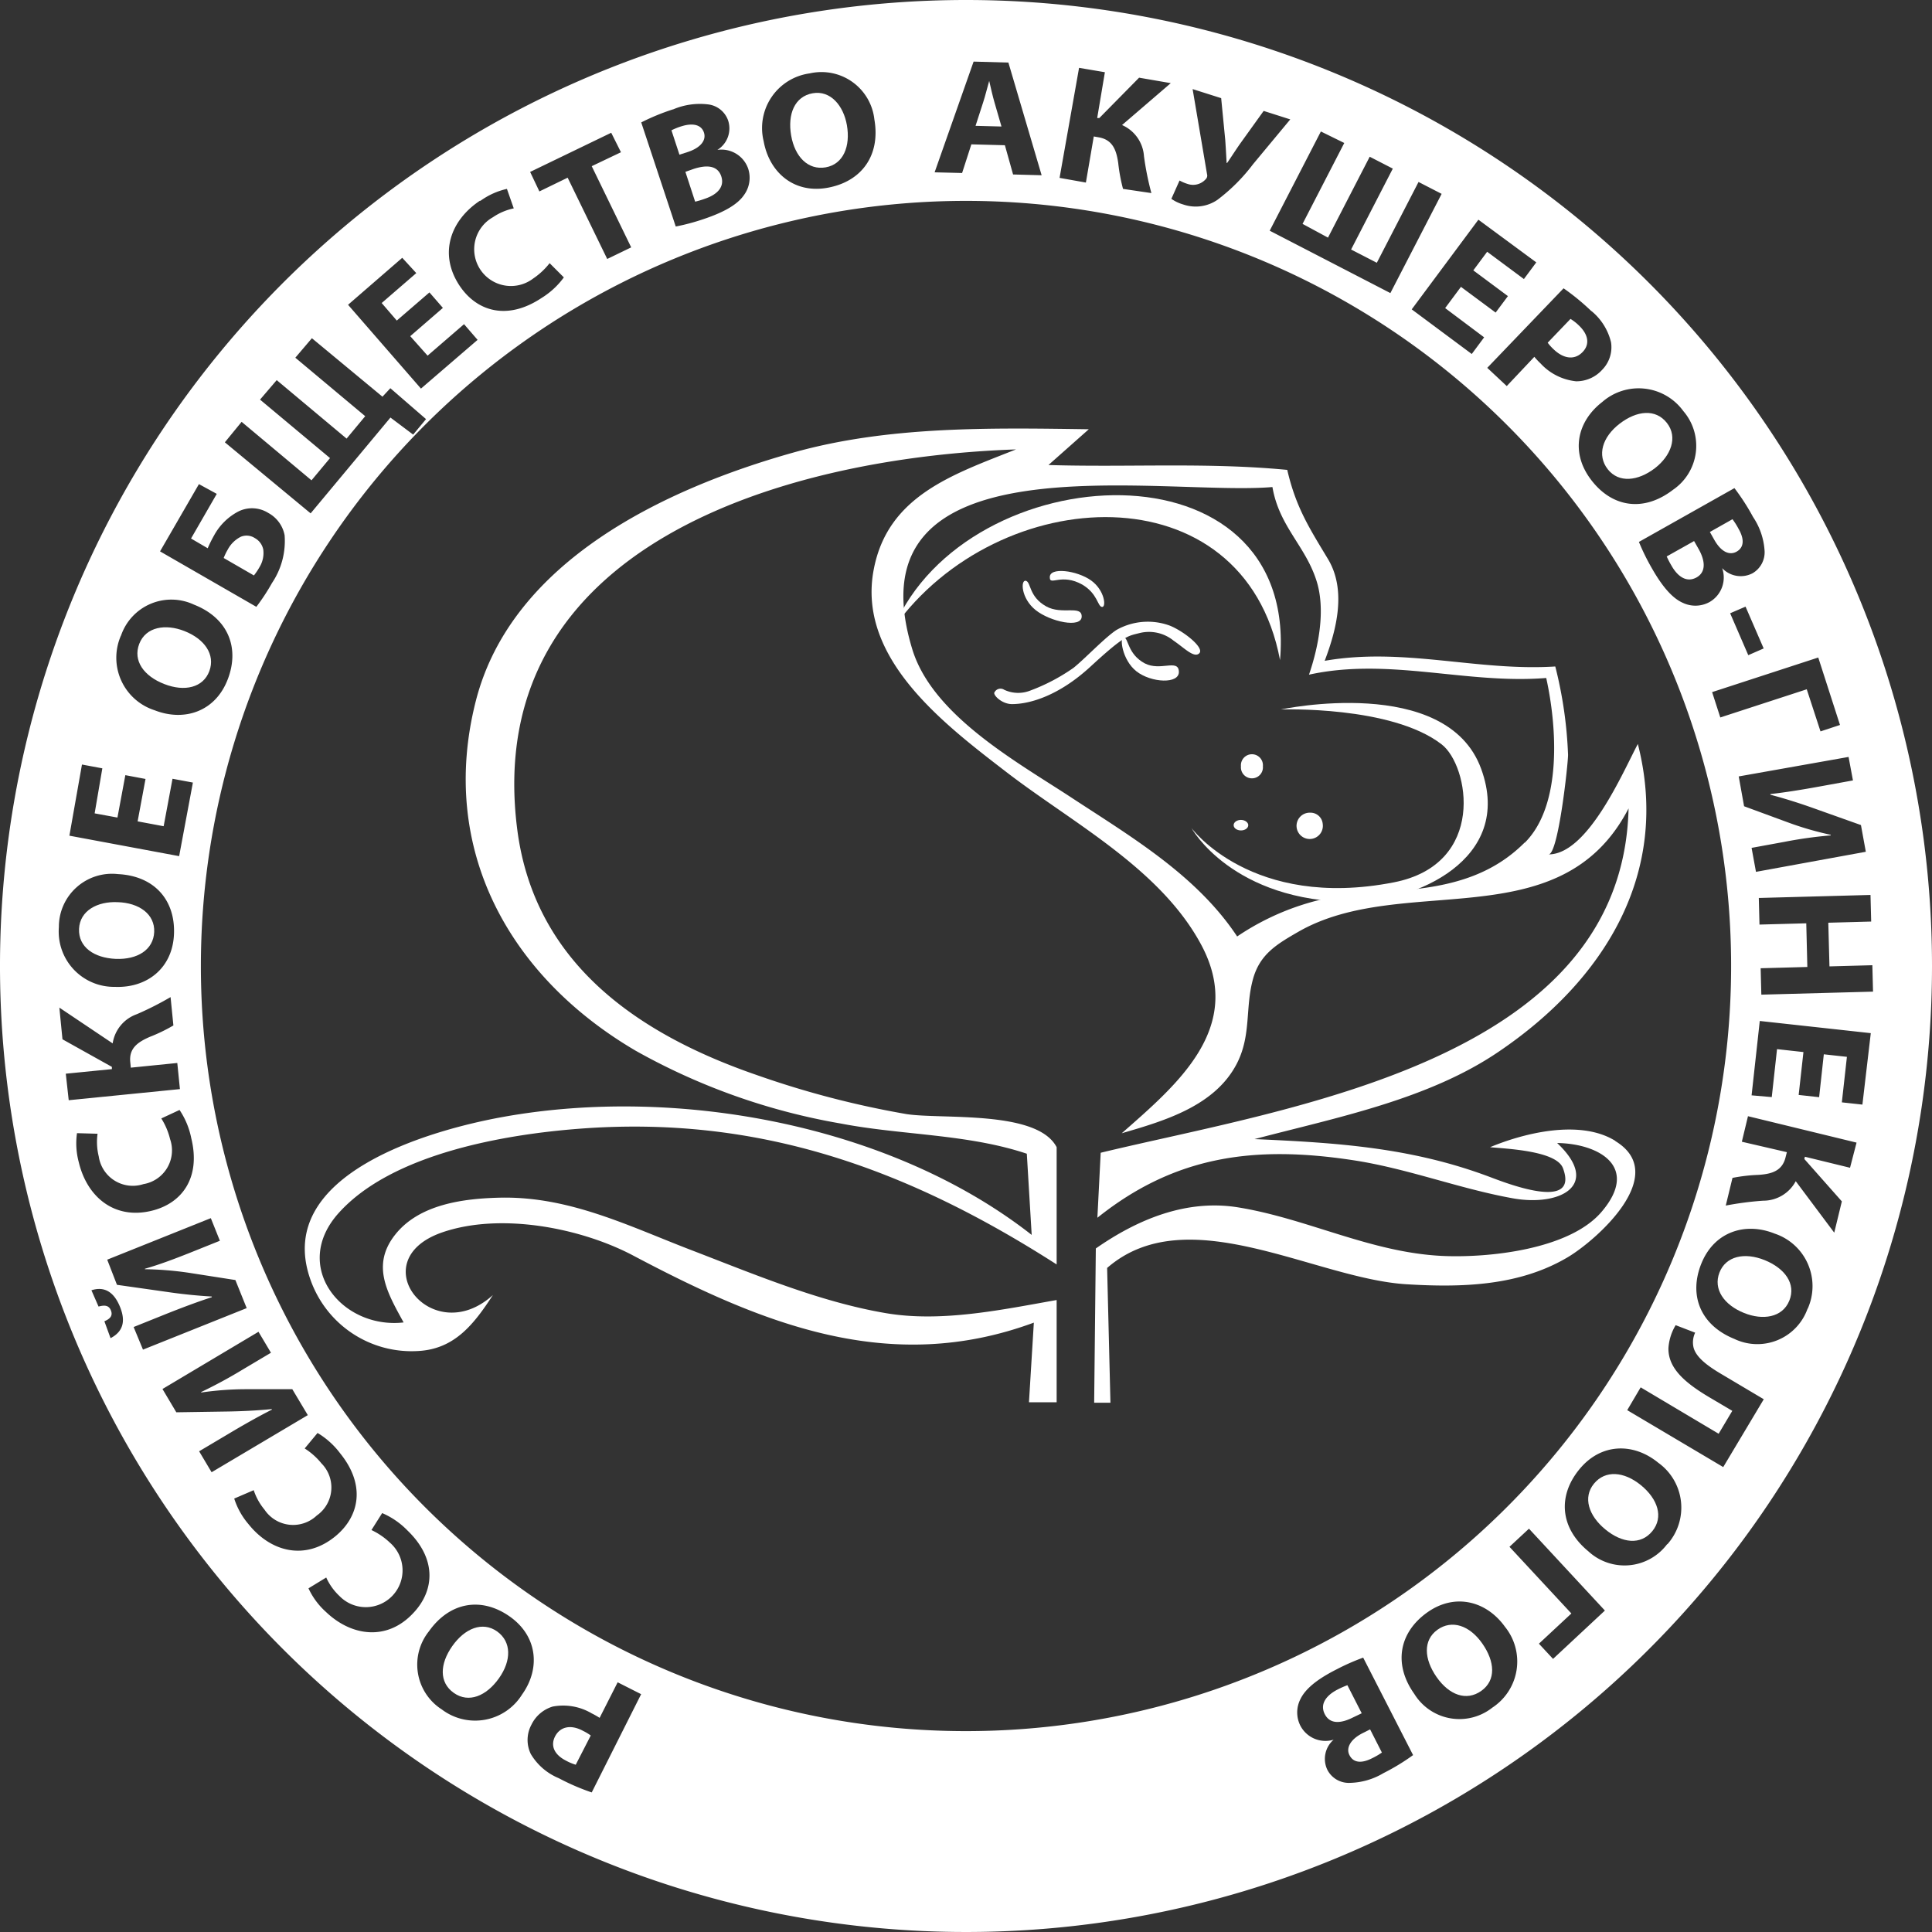 <?xml version="1.0" encoding="UTF-8"?> <svg xmlns="http://www.w3.org/2000/svg" id="Слой_1" data-name="Слой 1" viewBox="0 0 198.22 198.22"><rect x="0" y="0" width="198.22" height="198.22" fill="#333333" stroke="none"/><defs><style>.cls-1{fill:#fff;}</style></defs><title>roag_logo</title><path class="cls-1" d="M177,141.66c-3.57-2.2-9.26-.83-12.83.66,1.59.16,6.81.35,7.48,2.16,1.7,4.55-6.06,1.43-7.57.87-8-3-15.61-3.49-24.08-3.86,8.35-2.2,17.86-4.05,25.1-9,10.83-7.35,17.61-18.3,14.23-31.54-1.52,2.86-5.12,11.33-9.16,11.33,1,0,2-9.29,2-10.21A43.27,43.27,0,0,0,170.86,93c-8,.51-15.56-2-23.66-.58,1.24-3.25,2.24-7.28.34-10.44s-3.29-5.29-4.18-9.15c-8.22-.79-16.28-.25-24.5-.5L123,68.66c-10.06-.14-20.56-.35-30.31,2.39-13.17,3.7-28.94,11.13-32.59,25.52-3.85,15.17,3.43,28.26,16.44,35.87a65.71,65.71,0,0,0,21,7.45c6.28,1.21,13,1.06,19.1,3.1l.5,8.33C102.7,140,80.76,136,62.93,139.21c-7.51,1.35-23.38,5.85-19.87,16.46a11,11,0,0,0,11.16,7.56c3.73-.21,5.7-2.76,7.64-5.74-6.24,5.65-13.5-3.53-5.23-6.42,6-2.08,14.24-.48,19.63,2.37,13.23,7,26.28,12.35,41.1,6.88l-.5,8.17h2.84V158c-5.65,1-11.85,2.32-17.56,1.34-6.8-1.16-13.51-4-19.92-6.46s-12.53-5.55-19.67-5.38c-3.72.09-8.25.67-10.72,3.8s-.81,5.94.87,9c-6.32.72-11.6-5.74-6.66-11.23,5.49-6.11,17.09-8.07,24.77-8.65,18.35-1.39,33.59,4.12,48.89,13.93V142.32c-2-3.85-11.86-2.83-15.43-3.4a94.78,94.78,0,0,1-15.33-4c-12.26-4.22-22.82-11.52-24.58-25.19-3.75-29.27,27.63-38.19,51.17-39-6.47,2.57-13.17,4.75-14.6,12.34-1.73,9.09,7.22,15.84,13.65,20.79,6.79,5.22,15.83,9.91,20,17.78,4.45,8.44-2.55,14.28-8.2,19.25,4.44-1.29,9.63-2.82,11.85-7.23,1.44-2.88.81-5.65,1.61-8.57.7-2.55,2.4-3.57,4.64-4.86,10.75-6.19,26.91.83,33.9-12.67-.63,26-35,30.7-54.16,35.33l-.34,6.67c8-6.4,16.17-7.42,26.14-5.92,5.63.84,10.91,2.92,16.46,3.92,4.82.88,9.17-1.32,4.57-5.67,4.35.07,8.47,2.47,4.57,7.05-3.31,3.9-11.62,4.74-16.26,4.54-7.45-.33-13.92-3.85-21.13-5-5.26-.82-10.24,1.25-14.51,4.23l-.17,15.83h1.67l-.34-13.83c8.22-7.15,21.32,1.09,30.68,1.67,5.69.35,11.6.2,16.61-2.79,2.88-1.72,10.51-8.42,4.88-11.88Zm-9.29-30.59c-4.42,4.43-10.14,4.8-16,5.16a26.17,26.17,0,0,0-13.49,4.47c-4.2-6.34-11-10.3-17.19-14.37-5.51-3.6-14-8.31-16.11-15-6.87-22.2,25.59-15.77,36.92-16.74.68,4,3.34,6,4.49,9.52,1,3,.25,6.84-.74,9.73,8.21-1.8,16.15,1,24.34.34C171,99,171.63,107.18,167.74,111.07Z" transform="translate(-11.29 -24.62)"></path><path class="cls-1" d="M142.62,92.35C138.92,72.71,113.73,74,103,89,110.53,71.27,144.57,69.43,142.62,92.35Z" transform="translate(-11.29 -24.62)"></path><path class="cls-1" d="M119,83.89c-.1-1.14,2.81-.74,4.23.28s1.58,2.78,1.12,2.72-.43-1.34-2-2.28C120.22,83.4,119,84.73,119,83.89Z" transform="translate(-11.29 -24.62)"></path><path class="cls-1" d="M122.27,87.87c0,1.23-3.22.55-4.73-.66s-1.55-3.13-1-3,.28,1.62,2.1,2.63C120.24,87.73,122.27,86.67,122.27,87.87Z" transform="translate(-11.29 -24.62)"></path><path class="cls-1" d="M132.24,93.5c.09,1.34-2.85,1.18-4.35,0S126.12,89.9,126.6,90s.37,1.73,2.14,2.68C130.34,93.51,132.16,92.2,132.24,93.5Z" transform="translate(-11.29 -24.62)"></path><path class="cls-1" d="M113.33,95.64c-.22.22.69,1.21,1.78,1.22,1.88,0,4.83-.89,8-3.79,3.56-3.28,3.85-3.18,5.1-3.5a4,4,0,0,1,3.5.79c1.06.71,2.1,1.83,2.63,1.28s-1.54-2.22-3-2.82a6.54,6.54,0,0,0-5.48.42c-1.14.72-3.3,3-4.43,3.9A19.68,19.68,0,0,1,117,95.47a3.38,3.38,0,0,1-2.68-.08A.69.69,0,0,0,113.33,95.64Z" transform="translate(-11.29 -24.62)"></path><path class="cls-1" d="M142.7,97.41s17-3.64,20.55,6.08c3.45,9.42-7,13.67-13.05,13.67-12.51,0-16.67-7.59-16.67-7.59s6.17,8.42,20.75,5.58c9.58-1.86,7.73-12,4.92-14.16C154.06,97,142.7,97.41,142.7,97.41Z" transform="translate(-11.29 -24.62)"></path><path class="cls-1" d="M140.86,103.24a1.13,1.13,0,1,1-2.25,0,1.13,1.13,0,1,1,2.25,0Z" transform="translate(-11.29 -24.62)"></path><path class="cls-1" d="M147,109.16A1.35,1.35,0,1,1,145.7,108,1.26,1.26,0,0,1,147,109.16Z" transform="translate(-11.29 -24.62)"></path><path class="cls-1" d="M139.36,109.28c0,.3-.33.54-.75.54s-.75-.24-.75-.54.34-.54.75-.54S139.36,109,139.36,109.28Z" transform="translate(-11.29 -24.62)"></path><path class="cls-1" d="M23.16,123c2.24.09,3.87-.94,3.95-2.76s-1.54-3-3.77-3.06c-2.05-.09-3.86.87-3.94,2.74S20.94,122.9,23.16,123Z" transform="translate(-11.29 -24.62)"></path><path class="cls-1" d="M62.29,192c-1.5-1.06-3.32-.31-4.6,1.51s-1.37,3.72.16,4.8,3.34.32,4.63-1.5S63.78,193.07,62.29,192Z" transform="translate(-11.29 -24.62)"></path><path class="cls-1" d="M151,200.4l-1.47-2.88a8.61,8.61,0,0,0-1,.44c-1.1.56-1.87,1.45-1.32,2.53s1.71.94,2.91.33Z" transform="translate(-11.29 -24.62)"></path><path class="cls-1" d="M28.14,94.8c2.09.82,4,.37,4.63-1.33s-.5-3.3-2.57-4.11c-1.92-.75-3.94-.44-4.62,1.31S26.07,94,28.14,94.8Z" transform="translate(-11.29 -24.62)"></path><path class="cls-1" d="M68.23,202.79c-.47.94-.08,1.85,1.13,2.47a5.44,5.44,0,0,0,1,.42l1.54-3a4.79,4.79,0,0,0-.78-.47C69.88,201.53,68.76,201.75,68.23,202.79Z" transform="translate(-11.29 -24.62)"></path><path class="cls-1" d="M96,41.79c1.81-.32,2.56-2.14,2.18-4.33-.35-2-1.68-3.6-3.52-3.27s-2.58,2.14-2.2,4.33S94.2,42.1,96,41.79Z" transform="translate(-11.29 -24.62)"></path><path class="cls-1" d="M113.33,35.15c-.2-.68-.39-1.54-.55-2.23h0c-.2.68-.4,1.54-.62,2.2l-.78,2.41,2.66.07Z" transform="translate(-11.29 -24.62)"></path><path class="cls-1" d="M149.75,204.71c.4.77,1.22.86,2.32.3a7.26,7.26,0,0,0,1-.58l-1.21-2.38-.79.4C149.8,203.1,149.37,204,149.75,204.71Z" transform="translate(-11.29 -24.62)"></path><path class="cls-1" d="M81.87,40.21c1.35-.45,1.9-1.23,1.64-2s-1.08-1-2.25-.65a6.65,6.65,0,0,0-1.08.43L81,40.49Z" transform="translate(-11.29 -24.62)"></path><path class="cls-1" d="M81.61,42.25l1,3.06a8.13,8.13,0,0,0,1-.3c1.17-.39,2.06-1.15,1.68-2.3s-1.54-1.18-2.83-.76Z" transform="translate(-11.29 -24.62)"></path><path class="cls-1" d="M38.3,81a1.72,1.72,0,0,0-.86-1.17A1.54,1.54,0,0,0,36,79.69,3.08,3.08,0,0,0,34.66,81a5.86,5.86,0,0,0-.42.87l3.1,1.79a6.4,6.4,0,0,0,.59-.88A2.76,2.76,0,0,0,38.3,81Z" transform="translate(-11.29 -24.62)"></path><path class="cls-1" d="M110.4,24.62a99.11,99.11,0,1,0,99.11,99.11A99.11,99.11,0,0,0,110.4,24.62Zm92.87,94.55-4.4.12.12,4.48,4.4-.12.07,2.71-11.46.31-.07-2.71,4.79-.13-.11-4.48-4.8.13-.07-2.73,11.46-.31Zm-1.87-14.48-3.35.61c-1.8.33-3.6.62-5.12.79v.07c1.43.37,3.06.89,4.4,1.37l4.89,1.74.5,2.74-11.27,2.06-.45-2.46,3.33-.61a44.24,44.24,0,0,1,4.79-.67v-.06a31.74,31.74,0,0,1-4.38-1.27l-4.51-1.66-.55-3.06,11.27-2ZM200.07,99l-2,.66-1.41-4.32-8.87,2.89-.84-2.6,10.89-3.55ZM188.8,87.54l1.58-.68,1.86,4.29-1.58.69Zm2.35-9.88a7,7,0,0,1,1.18,3.42,2.49,2.49,0,0,1-1.24,2.36,2.62,2.62,0,0,1-3.11-.53l0,0a2.9,2.9,0,0,1-1.28,3.47,3,3,0,0,1-2.73.1c-1-.43-2.05-1.52-3.23-3.61a22.27,22.27,0,0,1-1.3-2.65l9.8-5.52A22.58,22.58,0,0,1,191.15,77.66ZM184,66.8a5.46,5.46,0,0,1-1.06,8.07c-3,2.31-6.23,1.82-8.39-1s-1.46-6,1.12-8A5.67,5.67,0,0,1,184,66.8Zm-9.42-10.26a5.94,5.94,0,0,1,2,3.2,3.3,3.3,0,0,1-.9,2.81A3.57,3.57,0,0,1,173,63.74a5.76,5.76,0,0,1-3.65-1.83,7.49,7.49,0,0,1-.64-.68l-2.83,3-2-1.87,7.83-8.16A23.33,23.33,0,0,1,174.56,56.54Zm-5.67-5-1.27,1.71-3.77-2.8-1.42,1.91L166,55l-1.26,1.69-3.56-2.64-1.62,2.18,4,3-1.27,1.71-6.16-4.58,6.84-9.2Zm-19.7-12.25-4.28,8.3L147.54,49l4.28-8.3,2.37,1.22-4.28,8.3,2.64,1.36,4.28-8.29,2.37,1.22-5.26,10.18-12.38-6.4,5.25-10.18Zm-16.9,3.85a4.24,4.24,0,0,0,.82.35A1.74,1.74,0,0,0,135,43a.51.51,0,0,0,.13-.51l-1.48-8.73,2.93.93L137,39c.06.87.1,1.6.14,2.34l.05,0c.3-.42.72-1.09,1.3-1.93l2.45-3.41,2.73.87-3.83,4.61a18.6,18.6,0,0,1-3.64,3.64,3.94,3.94,0,0,1-3.51.48,4.08,4.08,0,0,1-1.22-.58ZM122,31.58l2.65.45-.79,4.7.22,0,4.08-4.14,3.25.56-5,4.3a3.76,3.76,0,0,1,2.25,3.2,29.75,29.75,0,0,0,.76,3.78L126.51,44a17.57,17.57,0,0,1-.49-2.64c-.19-1.34-.57-2.4-2-2.65l-.51-.09-.81,4.73L120,42.87Zm-10.82-.64,3.57.1,3.41,11.56-2.93-.08-.84-3-3.44-.09L110,42.37l-2.82-.07ZM94.36,32.15A5.46,5.46,0,0,1,101,36.88c.64,3.7-1.32,6.36-4.78,7s-6-1.56-6.58-4.77A5.66,5.66,0,0,1,94.36,32.15Zm-14,3.69a7,7,0,0,1,3.57-.51A2.49,2.49,0,0,1,86,37,2.59,2.59,0,0,1,84.89,40v0a2.9,2.9,0,0,1,3.16,1.92,3,3,0,0,1-.42,2.7c-.62.91-1.89,1.72-4.16,2.48a21.68,21.68,0,0,1-2.85.76L77.08,37.18A21.87,21.87,0,0,1,80.34,35.84ZM74,38.24l1,2-3,1.43L76.05,50l-2.46,1.19-4.06-8.34-2.9,1.41-.95-2Zm-13.44,7A7.39,7.39,0,0,1,63.3,44L64,46a5.9,5.9,0,0,0-2.14.91A3.77,3.77,0,1,0,66,53.19a7.36,7.36,0,0,0,1.68-1.57l1.46,1.46a8.09,8.09,0,0,1-2.3,2.12c-3.47,2.3-6.62,1.42-8.42-1.3C56.28,50.64,57.51,47.21,60.55,45.2Zm-8,5.83L54,52.64l-3.55,3.07L52,57.51l3.35-2.89,1.38,1.59-3.35,2.9,1.78,2,3.74-3.23,1.39,1.61-5.81,5L47,55.89ZM36.08,67.9l7.17,6,1.9-2.28-7.18-6,1.71-2,7.17,6,1.91-2.3-7.17-6,1.7-2,7.24,6,.81-.87L55,67.62l-1.32,1.59-2.33-1.75-8.19,9.83L34.36,70ZM31.7,74.29l1.83,1-2.64,4.58,1.71,1a13.22,13.22,0,0,1,.65-1.31,6,6,0,0,1,2.51-2.47,3.14,3.14,0,0,1,3.06.16,3.3,3.3,0,0,1,1.67,2.28,7.71,7.71,0,0,1-1.29,4.9,21.12,21.12,0,0,1-1.61,2.45l-9.88-5.69Zm-8,15.56a5.46,5.46,0,0,1,7.48-3.2c3.5,1.37,4.74,4.43,3.46,7.71s-4.46,4.32-7.49,3.13A5.66,5.66,0,0,1,23.69,89.85Zm-4,13.21,2.09.39L21,108.07l2.34.43.81-4.35,2.07.39-.81,4.35,2.67.5.91-4.87,2.09.39-1.41,7.55-11.26-2.1Zm3.66,11.24c3.75.17,5.93,2.65,5.78,6.17s-2.81,5.54-6.07,5.4a5.67,5.67,0,0,1-5.74-6.11A5.45,5.45,0,0,1,23.38,114.3Zm-5.32,20.48,4.73-.47,0-.23-5.07-2.83L17.38,128l5.47,3.67a3.77,3.77,0,0,1,2.49-3,31.87,31.87,0,0,0,3.45-1.75l.29,2.91A16.93,16.93,0,0,1,26.66,131c-1.24.54-2.17,1.18-2,2.64l.05.52,4.77-.48.27,2.68-11.41,1.14Zm1.13,6.1,2.13.06a6.14,6.14,0,0,0,.12,2.32A3.53,3.53,0,0,0,26,146.11a3.51,3.51,0,0,0,2.74-4.62,7.11,7.11,0,0,0-.9-2.12l1.87-.87a8,8,0,0,1,1.2,2.88c1,4.05-.92,6.71-4.09,7.47-3.81.91-6.6-1.43-7.45-5A7.39,7.39,0,0,1,19.19,140.88Zm3.45,21L22,160.18c.61-.26.88-.58.67-1.11s-.63-.57-1.27-.4L20.67,157c1.4-.45,2.35.25,2.94,1.72S23.91,161.24,22.64,161.91ZM25,160.77l3.16-1.27c1.7-.68,3.4-1.32,4.86-1.79l0-.07c-1.48-.08-3.18-.26-4.59-.47l-5.14-.73-1-2.58,10.63-4.26.93,2.32-3.14,1.26c-1.64.65-3.11,1.2-4.55,1.61l0,.05a33.77,33.77,0,0,1,4.54.37l4.74.74,1.16,2.88-10.64,4.26Zm6.72,12.75,2.93-1.74c1.57-.94,3.16-1.84,4.53-2.53l0-.06c-1.47.15-3.19.23-4.6.25l-5.2.08-1.42-2.39,9.85-5.87,1.28,2.15-2.91,1.73a48.2,48.2,0,0,1-4.25,2.3l0,.05a32.32,32.32,0,0,1,4.55-.34h4.8l1.59,2.66L33,175.67ZM36.79,181a7.57,7.57,0,0,1-1.47-2.63l2-.86a6.14,6.14,0,0,0,1.11,2,3.53,3.53,0,0,0,5.36.6,3.51,3.51,0,0,0,.48-5.35,7.12,7.12,0,0,0-1.72-1.53l1.32-1.59a8.06,8.06,0,0,1,2.32,2.09c2.62,3.23,2,6.45-.48,8.5C42.62,184.77,39.08,183.86,36.79,181Zm7.94,9a7.45,7.45,0,0,1-1.79-2.42l1.82-1.11a6,6,0,0,0,1.35,1.89,3.77,3.77,0,1,0,5.19-5.46,7.16,7.16,0,0,0-1.9-1.3l1.1-1.74a8,8,0,0,1,2.58,1.77c3,2.87,2.85,6.14.6,8.5C51,193,47.36,192.51,44.73,190Zm11.88,10a5.46,5.46,0,0,1-1.32-8c2.17-3.07,5.44-3.55,8.31-1.52s3.14,5.36,1.25,8A5.67,5.67,0,0,1,56.61,200ZM72,208.52a22.77,22.77,0,0,1-3.38-1.46,6,6,0,0,1-2.87-2.48,3.3,3.3,0,0,1,.06-3A3.56,3.56,0,0,1,68,199.71a5.76,5.76,0,0,1,4,.7,7.78,7.78,0,0,1,.81.46l1.85-3.65,2.41,1.22ZM31.9,123.73a78.5,78.5,0,1,1,78.5,78.5A78.49,78.49,0,0,1,31.9,123.73Zm121.33,82.81a7,7,0,0,1-3.46,1,2.47,2.47,0,0,1-2.3-1.35,2.6,2.6,0,0,1,.65-3.08l0,0a2.9,2.9,0,0,1-3.41-1.43,3,3,0,0,1,0-2.73c.48-1,1.61-2,3.74-3.07a22.41,22.41,0,0,1,2.7-1.19l5.12,10A22,22,0,0,1,153.23,206.54Zm11.17-6.72a5.44,5.44,0,0,1-8-1.4c-2.18-3.06-1.56-6.3,1.3-8.35s6.1-1.19,8,1.46A5.66,5.66,0,0,1,164.4,199.82Zm6.23-5-1.45-1.56,3.33-3.1-6.35-6.84,2-1.86,7.79,8.4Zm11.72-11.79a5.47,5.47,0,0,1-8.11.74c-2.9-2.39-3.14-5.68-.91-8.4s5.58-2.74,8.1-.67A5.66,5.66,0,0,1,182.35,183.07Zm5.74-7.89-9.85-5.84,1.38-2.34,8,4.76,1.4-2.35L186.7,168c-2.53-1.5-4.28-3-4.23-5.08a5.23,5.23,0,0,1,.74-2.34l2,.77a2.32,2.32,0,0,0-.17,1.5c.24,1,1.4,1.89,2.9,2.77l4.31,2.56Zm8.66-16.27a5.47,5.47,0,0,1-7.52,3.12c-3.48-1.41-4.7-4.48-3.38-7.74s4.5-4.28,7.53-3.06A5.68,5.68,0,0,1,196.75,158.91Zm4.35-14.44-4.63-1.13-.06.23,3.85,4.35-.78,3.21-3.95-5.28a3.78,3.78,0,0,1-3.35,2,32.07,32.07,0,0,0-3.83.5l.69-2.84a16.79,16.79,0,0,1,2.67-.31c1.35-.09,2.44-.4,2.78-1.82l.13-.51L190,141.76l.63-2.62,11.14,2.71Zm1.27-6.48-2.11-.23.52-4.67-2.37-.26-.48,4.4-2.1-.23.49-4.4-2.71-.3-.54,4.92L191,137l.84-7.63,11.39,1.25Z" transform="translate(-11.29 -24.62)"></path><path class="cls-1" d="M181.09,72.65c1.62-1.26,2.38-3.16,1.22-4.64s-3.1-1.27-4.86.09-2.33,3.23-1.21,4.66S179.33,74,181.09,72.65Z" transform="translate(-11.29 -24.62)"></path><path class="cls-1" d="M179.65,177c-1.74-1.42-3.66-1.57-4.82-.16s-.55,3.29,1.17,4.7,3.62,1.63,4.81.18S181.37,178.41,179.65,177Z" transform="translate(-11.29 -24.62)"></path><path class="cls-1" d="M185.36,83.86c1-.57.87-1.74.2-2.92l-.46-.81-2.81,1.58a8.89,8.89,0,0,0,.49.94C183.38,83.72,184.3,84.45,185.36,83.86Z" transform="translate(-11.29 -24.62)"></path><path class="cls-1" d="M192.35,153.91c-2.08-.84-4-.41-4.65,1.28s.46,3.31,2.53,4.14c1.91.77,3.93.48,4.64-1.26S194.41,154.75,192.35,153.91Z" transform="translate(-11.29 -24.62)"></path><path class="cls-1" d="M173.67,60.73c.73-.76.61-1.75-.36-2.69a4.83,4.83,0,0,0-.89-.7l-2.34,2.44a4.78,4.78,0,0,0,.61.68C171.74,61.46,172.86,61.58,173.67,60.73Z" transform="translate(-11.29 -24.62)"></path><path class="cls-1" d="M189.46,81.22c.76-.43.82-1.26.21-2.33a7.42,7.42,0,0,0-.63-1l-2.32,1.31.44.78C187.86,81.24,188.72,81.63,189.46,81.22Z" transform="translate(-11.29 -24.62)"></path><path class="cls-1" d="M158.77,191.83c-1.49,1.07-1.38,3-.09,4.85s3.06,2.51,4.59,1.42,1.4-3,.1-4.86S160.25,190.77,158.77,191.83Z" transform="translate(-11.29 -24.62)"></path></svg> 